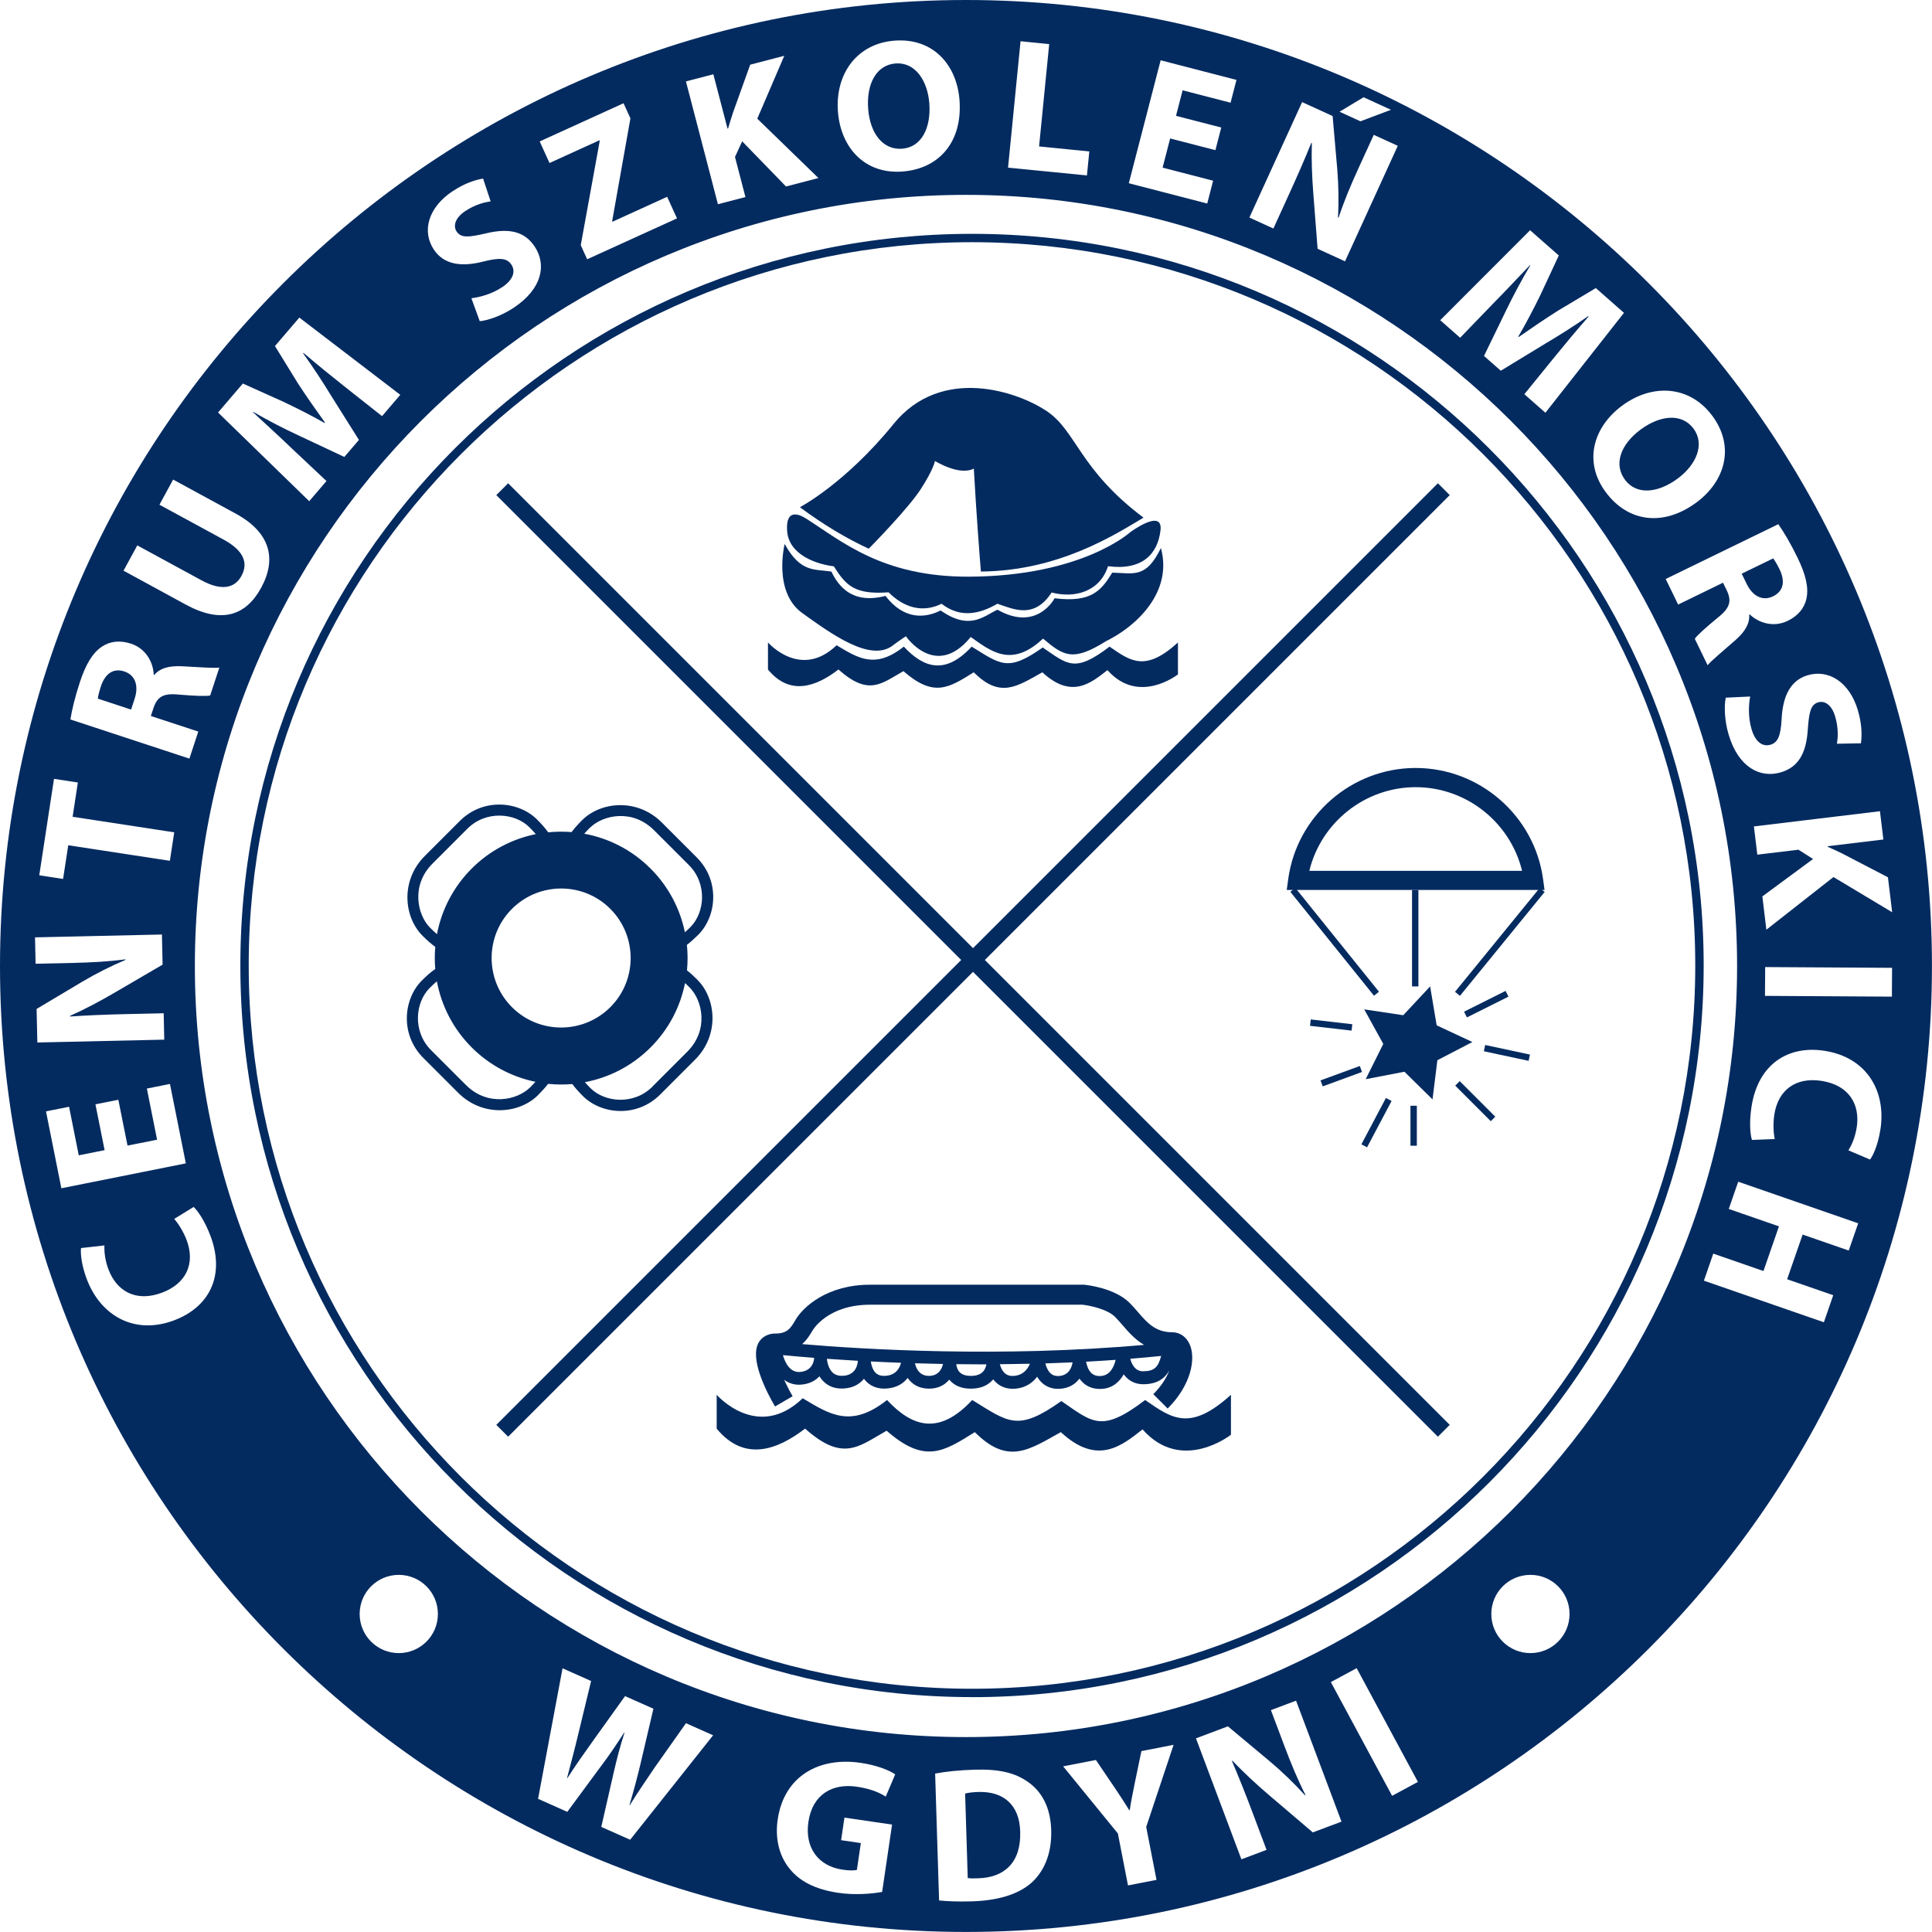 <svg id="Warstwa_2" xmlns="http://www.w3.org/2000/svg" viewBox="0 0 406.49 406.49">
    <defs>
        <style>
            .primary { fill: #042b60; }
        </style>
    </defs>

    <g id="Warstwa_1-2">
        <path class="primary"
            d="M204.51,357.07c-84.88,0-153.94-69.06-153.94-153.94S119.63,49.2,204.51,49.2s153.94,69.06,153.94,153.94-69.06,153.94-153.94,153.94ZM204.51,50.96c-83.91,0-152.18,68.27-152.18,152.17s68.27,152.18,152.18,152.18,152.17-68.27,152.17-152.18S288.42,50.96,204.51,50.96Z" />
        <polygon class="primary"
            points="305.02 104.17 302.53 101.68 204.72 199.49 106.91 101.68 104.42 104.17 202.23 201.98 104.42 299.79 106.91 302.28 204.72 204.48 302.53 302.28 305.02 299.79 207.21 201.98 305.02 104.17" />
        <path class="primary"
            d="M240.6,108.91c-5.89,3.5-17.77,11.22-34.22,11.34-.19-2.24-.97-12.21-1.49-21.66-3.06,1.6-8.17-1.6-8.17-1.6,0,0-.29,1.75-3.03,5.98-2.62,4.03-10.21,11.77-10.91,12.48-4.62-2.14-9.45-4.99-14.48-8.73,0,0,9.57-5.02,19.68-17.49,10.11-12.47,26.32-6.81,32.41-2.62,6.09,4.19,6.79,12.24,20.2,22.3Z" />
        <path class="primary"
            d="M169.57,109.09c-1.03-.66-4.31-2.44-3.96,2.61.35,5.05,6.17,7.01,9.82,7.45,2.55,3.99,4.3,6.01,11.52,5.47,3.28,3.28,7.22,4.37,11.15,2.41,3.94,3.06,7.97,2.19,11.75,0,3.34,1.09,7.68,3.35,11.41-2.37,4.83,1.27,10.12-.14,11.87-5.53,7.14.95,10.48-2.54,11.04-7.59.51-4.66-6.34.41-6.34.41,0,0-10.11,9.29-33.98,9.38-18.16.07-26.68-7.41-34.27-12.24Z" />
        <path class="primary"
            d="M165.09,114.45s-2.51,10.08,3.72,14.55c6.23,4.47,14.09,10.15,18.8,6.98,1.65-1.26,2.99-2.11,2.99-2.11,0,0,6.29,9.18,13.64.15,4.22,2.97,8.55,6.61,15.21.34,4.39,3.7,6.29,4.9,13.28.53,6.27-3.06,14.08-10.26,11.52-19.59-3.11,6.43-5.66,5.31-10.23,5.18-2.33,3.79-4.43,6.37-12.13,5.39,0,0-3.68,7.16-12.03,2.41-3,1.42-5.84,4.42-11.96.16-3.23,1.64-7.71,2.03-11.59-3.06-3.5.88-8.39,1.16-11.39-5.12-3.58-.56-6.48.27-9.82-5.8Z" />
        <path class="primary"
            d="M161.59,135.18s6.85,7.87,14.43.58c4.51,2.7,8.09,5.08,14.14.29,4.23,4.53,8.75,5.98,14.28,0,6.12,3.76,7.6,5.38,14.95.18,5.31,3.65,6.77,5.36,14.06-.18,4.42,3.06,7.5,5.39,14.39-.87v6.71s-8.27,6.54-14.83-.9c-3.5,2.75-7.58,6.14-13.7.46-5.39,3.01-8.89,5.54-14.43,0-5.25,3.27-8.38,5.37-14.8-.24-4.66,2.62-7.29,5.32-13.67-.35-4.56,3.51-10.14,5.7-14.83.01v-5.68Z" />
        <polygon class="primary"
            points="300.9 207.54 302.27 215.73 309.79 219.24 302.42 223.07 301.4 231.31 295.49 225.49 287.34 227.06 291.04 219.64 287.03 212.37 295.24 213.6 300.9 207.54" />
        <rect class="primary" x="279.41" y="211.27" width="1.35" height="8.8"
            transform="translate(33.73 469.19) rotate(-83.42)" />
        <rect class="primary" x="277.8" y="225.76" width="8.81" height="1.34"
            transform="translate(-60.65 110.83) rotate(-20.11)" />
        <rect class="primary" x="284.09" y="235.51" width="11.03" height="1.35"
            transform="translate(-54.61 381.69) rotate(-62.11)" />
        <rect class="primary" x="296.76" y="232.65" width="1.34" height="8.41" />
        <rect class="primary" x="309.72" y="226.39" width="1.34" height="10.58"
            transform="translate(-72.91 287.34) rotate(-45)" />
        <rect class="primary" x="316.4" y="216.74" width="1.35" height="9.63"
            transform="translate(34 485.17) rotate(-77.91)" />
        <rect class="primary" x="307.81" y="210.63" width="9.77" height="1.35"
            transform="translate(-61.48 162.15) rotate(-26.57)" />
        <rect class="primary" x="280.14" y="184.15" width="1.34" height="28.06"
            transform="translate(-62.2 219.9) rotate(-38.84)" />
        <rect class="primary" x="297.09" y="187.25" width="1.34" height="20.29" />
        <rect class="primary" x="301.46" y="197.51" width="28.2" height="1.34"
            transform="translate(-37.44 317.52) rotate(-50.81)" />
        <path class="primary"
            d="M324.98,187.25h-54.25l.31-2.29c1.82-13.33,13.35-23.38,26.81-23.38s24.99,10.05,26.81,23.38l.31,2.29ZM275.48,183.22h44.76c-2.47-10.18-11.71-17.6-22.38-17.6s-19.91,7.42-22.38,17.6Z" />
        <path class="primary"
            d="M146.73,206.14c-.8-.8-1.52-1.45-2.19-1.97.17-1.78.17-3.58-.02-5.37.77-.58,1.56-1.3,2.39-2.12,3.86-3.86,4.65-11.32-.33-16.29l-7.33-7.33c-5.17-5.17-12.85-4.42-16.78-.49-.93.93-1.65,1.75-2.21,2.5-1.64-.13-3.28-.12-4.92.05-.57-.81-1.34-1.69-2.34-2.69-3.86-3.86-11.32-4.65-16.29.33l-7.33,7.33c-5.17,5.17-4.42,12.85-.49,16.78,1,1,1.88,1.77,2.69,2.35-.14,1.55-.14,3.11,0,4.65-.91.62-1.84,1.45-2.83,2.44-3.86,3.86-4.65,11.32.33,16.29l7.33,7.33c5.17,5.17,12.85,4.42,16.78.49.83-.83,1.55-1.62,2.13-2.38,1.69.17,3.4.19,5.09.04.56.76,1.29,1.59,2.22,2.52,3.86,3.86,11.32,4.65,16.29-.33l7.33-7.33c5.17-5.17,4.42-12.85.49-16.78ZM107.72,211.91c-5.71-5.71-5.71-14.99,0-20.69s14.99-5.71,20.69,0,5.71,14.99,0,20.69-14.99,5.71-20.69,0ZM124.09,174.19c2.73-2.73,8.95-4.08,13.52.49l7.33,7.33c3.94,3.94,3.33,10.03.33,13.04-.42.42-.81.79-1.17,1.1-1.01-4.92-3.42-9.6-7.23-13.41-3.95-3.95-8.83-6.39-13.95-7.33.34-.38.72-.79,1.15-1.22ZM90.51,195.22c-2.73-2.73-4.08-8.95.49-13.52l7.33-7.33c3.94-3.94,10.03-3.33,13.04-.33.52.52.97,1.01,1.36,1.46-4.94,1-9.66,3.42-13.48,7.24-3.91,3.91-6.35,8.75-7.31,13.81-.44-.38-.91-.82-1.42-1.33ZM111.55,228.77c-2.73,2.73-8.95,4.08-13.52-.49l-7.33-7.33c-3.94-3.94-3.33-10.03-.33-13.04.58-.58,1.1-1.06,1.55-1.44.95,5.1,3.39,9.97,7.33,13.91,3.81,3.81,8.49,6.21,13.41,7.23-.32.36-.68.74-1.11,1.17ZM137.28,228.62c-3.94,3.94-10.03,3.33-13.04.33-.45-.45-.83-.86-1.18-1.26,5.07-.96,9.91-3.4,13.82-7.31,3.84-3.84,6.26-8.57,7.25-13.54.31.28.63.58.96.92,2.73,2.73,4.08,8.95-.49,13.52l-7.33,7.33Z" />
        <path class="primary"
            d="M240.94,294.56c-9.14,6.95-10.97,4.8-17.63.22-9.22,6.53-11.08,4.49-18.76-.22-6.95,7.5-12.62,5.69-17.92,0-7.59,6.01-12.08,3.02-17.74-.37-9.51,9.14-18.1-.73-18.1-.73v7.13c5.88,7.13,12.88,4.39,18.6-.01,8.01,7.12,11.3,3.73,17.15.44,8.05,7.04,11.98,4.41,18.56.3,6.95,6.95,11.33,3.77,18.1,0,7.68,7.13,12.8,2.87,17.19-.58,8.23,9.33,18.6,1.13,18.6,1.13v-8.41c-8.65,7.86-12.51,4.94-18.05,1.1Z" />
        <path class="primary"
            d="M166.74,293.72c-.64-1.1-1.24-2.28-1.76-3.41.92.68,2.06,1.11,3.47,1.02,1.84-.12,3.11-.84,3.96-1.76.26.43.59.84.99,1.21,1.08,1,2.46,1.45,4.11,1.36,2-.11,3.37-.95,4.27-2.05.17.24.37.47.6.69,1.03,1,2.44,1.47,4.08,1.37,2.17-.13,3.6-1.06,4.51-2.23.85,1.23,2.21,2.19,4.31,2.25,2.11.05,3.52-.78,4.44-1.9.07.08.13.16.21.24,1.02,1.1,2.47,1.66,4.31,1.66h.04c1.88,0,3.37-.57,4.44-1.68.09-.09.17-.18.25-.27.23.3.5.58.81.84,1.05.88,2.43,1.26,3.96,1.11,2.09-.21,3.53-1.26,4.47-2.51.29.48.65.95,1.1,1.35,1,.88,2.29,1.29,3.73,1.19,1.95-.14,3.24-1.03,4.07-2.14.21.29.45.57.72.83.94.88,2.17,1.34,3.56,1.34.09,0,.19,0,.29,0,2.34-.1,3.84-1.46,4.74-3.07.87,1.18,2.18,2.08,4.11,2.08,2.98,0,4.57-1.27,5.48-2.88-.56,1.47-1.59,3.2-3.36,4.97l3.02,3.02c4.97-4.97,5.91-10.42,4.69-13.38-.69-1.67-2.09-2.67-3.74-2.67-3.53,0-5.26-2-7.26-4.31-.54-.63-1.1-1.27-1.7-1.87-3.12-3.12-8.93-3.76-9.58-3.82h-.1s-44.93,0-44.93,0c-9.04,0-14.14,4.7-15.73,7.48-.99,1.74-1.77,2.79-4.15,2.79-2.13,0-3.14,1.19-3.55,1.9-1.98,3.44,1.74,10.55,3.44,13.45l3.69-2.15ZM168.28,288.66c-2.27.15-3.23-2.38-3.55-3.54,1.66.16,3.88.36,6.57.57-.02.47-.28,2.79-3.02,2.97ZM177.36,289.46c-.91.05-1.61-.16-2.15-.65-.96-.88-1.18-2.41-1.23-2.92,1.98.14,4.16.28,6.52.42-.07.98-.53,3.01-3.14,3.16ZM186.3,289.47c-.9.06-1.57-.15-2.06-.62-.65-.63-.92-1.66-1.02-2.4,2.01.1,4.14.2,6.35.28-.26,1.07-1.03,2.61-3.28,2.74ZM195.35,289.48c-1.92-.05-2.6-1.55-2.84-2.65,1.91.06,3.88.11,5.9.15-.23.98-.93,2.55-3.06,2.5ZM204.26,289.48h-.03c-1.06,0-1.84-.27-2.34-.79-.48-.51-.64-1.2-.69-1.67,1.87.02,3.77.04,5.72.04.2,0,.41,0,.62,0-.08.43-.26,1.06-.74,1.56-.55.57-1.4.86-2.53.87ZM213.46,289.48c-.83.08-1.47-.08-1.98-.5-.64-.53-.96-1.37-1.11-1.95,2.07-.02,4.18-.05,6.32-.1-.43,1.05-1.34,2.35-3.23,2.54ZM222.84,289.51c-.72.05-1.3-.12-1.76-.52-.6-.53-.95-1.39-1.14-2.13,1.89-.06,3.8-.13,5.73-.22-.17,1.07-.78,2.71-2.83,2.87ZM231.55,289.52c-.79.03-1.42-.17-1.9-.61-.67-.62-1-1.64-1.14-2.41,2.06-.11,4.14-.24,6.22-.39-.33,1.39-1.14,3.31-3.18,3.4ZM240.52,288.52c-1.71,0-2.42-1.52-2.71-2.64,2.16-.17,4.32-.37,6.49-.59-.6,2.38-1.48,3.22-3.78,3.22ZM171.02,279.84c.03-.05,3.15-5.33,12.02-5.33h44.72c1.43.16,5.18.89,6.87,2.58.48.49.97,1.05,1.48,1.64,1.24,1.44,2.65,3.07,4.6,4.23-30.09,2.7-58.94.95-71.94-.16,1.1-.99,1.77-2.14,2.24-2.96Z" />
        <path class="primary"
            d="M203.24,0C91.17,0,0,91.17,0,203.24s91.17,203.24,203.24,203.24,203.24-91.17,203.24-203.24S315.31,0,203.24,0ZM396.27,176.63l-11.73,1.41v.12c1.11.47,2.13.98,3.14,1.46l9.54,4.96.89,7.36-12.35-7.41-14.12,11.08-.84-7.01,10.67-7.87-3.07-1.95-8.66,1.04-.72-5.94,26.52-3.2.72,5.94ZM390.9,149.47c.85,2.89.87,5.19.64,6.92l-5.05.09c.19-1.17.37-3.21-.37-5.72-.74-2.51-2.24-3.39-3.57-2.99-1.63.48-1.93,2.14-2.2,5.82-.33,5.02-2.06,7.84-5.67,8.91-4.29,1.27-8.92-.96-10.99-7.99-.87-2.93-.96-6.04-.59-7.72l5.13-.24c-.34,1.79-.43,4.42.3,6.89.79,2.66,2.3,3.74,3.98,3.25,1.6-.47,2.15-1.96,2.34-5.36.22-4.69,1.76-8.16,5.48-9.26,4.37-1.29,8.79,1.37,10.58,7.41ZM378.18,117.29c1.73,3.56,2.41,6.32,1.89,8.69-.45,1.98-1.74,3.58-3.95,4.65-3.06,1.49-6.22.34-7.98-1.36l-.11.05c.14,2-1.02,3.71-2.93,5.39-2.34,2.07-5.11,4.34-5.82,5.25l-2.7-5.56c.48-.72,2.17-2.24,4.78-4.4,2.68-2.1,3-3.53,1.96-5.76l-.8-1.64-9.44,4.6-2.62-5.38,23.69-11.53c1.14,1.61,2.62,4.1,4.02,6.99ZM360.26,87.47c4.88,6.59,2.62,13.84-3.31,18.23-7.04,5.21-14.46,4.11-19.11-2.16-4.72-6.37-2.67-13.65,3.44-18.18,6.43-4.77,14.28-4.22,18.97,2.11ZM321.93,48.44l6.04,5.31-3.92,8.42c-1.42,2.87-2.99,5.92-4.61,8.66l.09.08c2.6-1.82,5.62-3.87,8.23-5.52l8-4.78,5.92,5.21-16.53,21.02-4.43-3.9,6.45-7.94c2.03-2.49,4.5-5.48,7.07-8.4l-.09-.08c-2.87,2.01-6.22,4.13-9.06,5.8l-9.32,5.68-3.54-3.11,4.69-9.65c1.41-2.93,3.24-6.38,5.06-9.42l-.06-.05c-2.5,2.6-5.31,5.62-7.66,7.99l-7.05,7.3-4.19-3.69,18.91-18.93ZM286.89,20.46l5.77,2.64-6.42,2.42-4.4-2.01,5.06-3.05ZM273.96,21.48l6.42,2.93.98,11.21c.27,3.22.33,6.91.16,10.14l.11.05c1.11-3.37,2.5-6.7,4.16-10.34l3.25-7.1,5.05,2.31-11.1,24.3-5.77-2.64-.91-11.75c-.26-3.25-.41-7.12-.3-10.51h-.12c-1.32,3.26-2.82,6.72-4.63,10.68l-3.34,7.32-5.05-2.31,11.1-24.3ZM244.19,12.68l15.96,4.13-1.24,4.8-10.09-2.61-1.39,5.37,9.52,2.46-1.23,4.76-9.52-2.46-1.59,6.14,10.63,2.75-1.24,4.8-16.5-4.27,6.7-25.87ZM214.72,8.68l6.03.6-2.13,21.53,10.57,1.05-.5,5.05-16.6-1.64,2.63-26.57ZM188.22,8.55c8.18-.61,13.11,5.18,13.66,12.53.65,8.74-4.25,14.43-12.03,15.01-7.9.59-12.98-5.03-13.55-12.62-.6-7.98,4.05-14.33,11.92-14.92ZM150.09,15.64l2.98,11.42.12-.03c.32-1.15.69-2.23,1.02-3.3l3.63-10.12,7.17-1.87-5.68,13.23,12.87,12.49-6.82,1.78-9.23-9.51-1.51,3.3,2.2,8.43-5.79,1.51-6.73-25.84,5.79-1.51ZM131.2,21.74l1.44,3.17-3.84,21.6.07.14,11.5-5.24,2.07,4.54-18.9,8.6-1.35-2.96,3.99-21.93-.07-.14-10.49,4.78-2.07-4.54,17.63-8.03ZM95.23,40.24c2.5-1.67,4.7-2.38,6.41-2.67l1.59,4.8c-1.18.17-3.17.6-5.35,2.05-2.17,1.45-2.57,3.15-1.8,4.3.95,1.42,2.62,1.2,6.21.37,4.89-1.17,8.1-.36,10.19,2.76,2.49,3.72,1.74,8.8-4.35,12.87-2.54,1.7-5.48,2.71-7.19,2.86l-1.76-4.83c1.81-.21,4.35-.91,6.49-2.34,2.31-1.54,2.88-3.31,1.91-4.76-.92-1.38-2.51-1.47-5.81-.64-4.55,1.18-8.32.75-10.48-2.48-2.53-3.79-1.31-8.8,3.93-12.3ZM51.11,80.7l8.47,3.81c2.89,1.38,5.96,2.91,8.72,4.49l.08-.09c-1.86-2.58-3.95-5.57-5.64-8.16l-4.89-7.94,5.13-5.99,21.24,16.25-3.84,4.49-8.03-6.35c-2.52-2-5.54-4.43-8.49-6.96l-.08.09c2.05,2.85,4.22,6.16,5.93,8.98l5.81,9.24-3.07,3.58-9.71-4.56c-2.95-1.37-6.43-3.15-9.49-4.94l-.05.06c2.64,2.47,5.69,5.23,8.09,7.55l7.4,6.96-3.63,4.24-19.18-18.66,5.23-6.11ZM28.89,114.75l13.51,7.35c4.04,2.2,6.93,1.78,8.4-.93,1.52-2.78.4-5.38-3.74-7.63l-13.51-7.35,2.88-5.29,13.16,7.16c7.24,3.94,8.7,9.47,5.36,15.6-3.22,5.92-8.39,7.62-15.87,3.54l-13.09-7.13,2.9-5.33ZM16.79,143.57c1.24-3.76,2.67-6.21,4.7-7.55,1.7-1.11,3.74-1.35,6.08-.59,3.24,1.07,4.7,4.09,4.77,6.54l.11.04c1.3-1.53,3.31-1.95,5.86-1.83,3.12.15,6.69.45,7.84.28l-1.93,5.87c-.85.18-3.12.1-6.49-.18-3.39-.36-4.61.44-5.42,2.76l-.57,1.73,9.98,3.28-1.87,5.69-25.04-8.24c.31-1.94.98-4.77,1.99-7.82ZM11.37,163.87l5.01.77-1.1,7.21,21.38,3.27-.92,5.99-21.38-3.27-1.09,7.09-5.01-.77,3.1-20.29ZM7.7,212.28l9.66-5.76c2.78-1.65,6.07-3.31,9.05-4.56v-.12c-3.52.47-7.12.67-11.12.76l-7.8.17-.12-5.55,26.7-.6.14,6.34-10.17,5.94c-2.82,1.65-6.22,3.47-9.32,4.85l.04.12c3.52-.24,7.28-.4,11.64-.5l8.04-.18.12,5.55-26.7.6-.16-7.05ZM9.67,233.83l4.86-.97,2.04,10.22,5.44-1.09-1.93-9.64,4.82-.96,1.93,9.64,6.22-1.24-2.15-10.76,4.86-.97,3.34,16.71-26.19,5.24-3.23-16.16ZM36.71,277.77c-8.52,3.23-15.57-1.05-18.44-8.61-1.11-2.93-1.36-5.38-1.22-6.57l4.92-.55c-.05,1.33.11,3.09.87,5.09,1.7,4.48,5.73,6.94,11.29,4.83,5-1.9,7.03-6.06,5.12-11.1-.65-1.7-1.73-3.45-2.6-4.4l4.09-2.52c.91.84,2.35,2.96,3.51,6,3.27,8.64-.41,15.12-7.53,17.82ZM83.9,347.81c-4.55,0-8.23-3.68-8.23-8.23s3.68-8.23,8.23-8.23,8.23,3.68,8.23,8.23-3.68,8.23-8.23,8.23ZM132.59,387.08l-6.08-2.7,2.65-11.62c.64-2.72,1.26-5.22,2.23-8.19l-.07-.03c-1.69,2.6-3.14,4.78-4.85,7.03l-7.11,9.64-6.15-2.74,5.15-27.46,6.01,2.67-2.68,11.08c-.76,3.19-1.67,6.63-2.38,9.32l.07.03c1.6-2.51,3.52-5.23,5.51-8.01l6.62-9.24,5.97,2.65-2.66,11.35c-.74,3.16-1.52,5.99-2.38,8.92l.07.03c1.6-2.6,3.44-5.27,5.27-7.98l6.55-9.27,5.71,2.54-17.46,21.99ZM177.24,393.37c1.4.21,2.54.21,3.05.04l.83-5.63-4.15-.61.7-4.75,10.02,1.47-2.09,14.17c-1.97.36-5.65.72-9.2.19-4.91-.72-8.28-2.48-10.4-5.24-2.13-2.68-2.97-6.39-2.35-10.33,1.36-8.93,8.61-13.08,17.43-11.78,3.47.51,6.04,1.58,7.27,2.42l-1.99,4.68c-1.38-.86-3.14-1.64-6.09-2.08-5.07-.75-9.32,1.56-10.18,7.39-.82,5.55,2.17,9.33,7.16,10.06ZM217,396.14c-2.79,2.47-7.11,3.73-12.43,3.9-3.18.1-5.45-.03-6.99-.19l-.83-26.69c2.25-.43,5.18-.73,8.29-.82,5.16-.16,8.54.66,11.22,2.56,2.89,2.01,4.76,5.3,4.91,10.1.16,5.2-1.62,8.85-4.17,11.15ZM243.35,395.52l-6.02,1.17-2.13-10.93-11.51-14.12,6.89-1.34,3.98,5.88c1.21,1.78,2.04,3.09,3.05,4.71l.08-.02c.27-1.78.6-3.45,1.02-5.5l1.44-6.94,6.77-1.32-5.76,17.28,2.17,11.13ZM276.23,385.55l-9.13-7.78c-2.53-2.15-5.43-4.81-7.8-7.33l-.1.08c1.41,3.3,2.84,6.86,4.4,11.02l2.88,7.67-5.29,1.99-9.56-25.45,6.72-2.53,8.79,7.34c2.52,2.11,5.22,4.72,7.43,7.16l.11-.04c-1.64-3.22-3.05-6.61-4.48-10.43l-2.8-7.44,5.29-1.99,9.56,25.45-6.04,2.27ZM292.9,377.84l-12.89-23.93,5.43-2.93,12.89,23.93-5.43,2.93ZM322,347.81c-4.55,0-8.23-3.68-8.23-8.23s3.68-8.23,8.23-8.23,8.23,3.68,8.23,8.23-3.68,8.23-8.23,8.23ZM203.24,365.48c-89.46,0-162.24-72.78-162.24-162.24S113.78,41,203.24,41s162.24,72.78,162.24,162.24-72.78,162.24-162.24,162.24ZM388.97,263.11l-9.7-3.36-3.26,9.4,9.7,3.36-1.97,5.69-25.24-8.75,1.97-5.69,10.56,3.66,3.26-9.4-10.56-3.66,1.99-5.73,25.24,8.75-1.99,5.73ZM395.63,237.65c-.47,3.09-1.46,5.35-2.17,6.32l-4.55-1.94c.69-1.14,1.42-2.75,1.75-4.86.72-4.74-1.57-8.86-7.44-9.76-5.29-.81-9.1,1.81-9.91,7.14-.27,1.8-.19,3.86.1,5.1l-4.8.19c-.38-1.18-.59-3.74-.1-6.95,1.4-9.12,7.8-12.96,15.32-11.81,9.01,1.38,13.04,8.57,11.81,16.56ZM398.05,209.69l-26.7-.16.04-6.06,26.7.16-.04,6.06Z" />
        <path class="primary"
            d="M26.18,141.28c-2.33-.77-4.02.43-4.93,3.05-.46,1.39-.61,2.22-.67,2.66l7,2.31.74-2.26c.94-2.86.07-5.03-2.15-5.76Z" />
        <path class="primary"
            d="M205.83,377.03c-1.37.04-2.25.19-2.77.33l.55,17.78c.53.1,1.37.08,2.14.05,5.56-.13,9.1-3.31,8.9-9.8-.13-5.65-3.53-8.53-8.81-8.36Z" />
        <path class="primary"
            d="M373.04,125.47c2.21-1.08,2.59-3.11,1.41-5.62-.64-1.32-1.11-2.01-1.37-2.37l-6.63,3.22,1.04,2.14c1.32,2.71,3.45,3.65,5.55,2.63Z" />
        <path class="primary"
            d="M341.88,100.93c2.43,3.28,6.94,2.85,11.11-.25,3.85-2.85,5.8-7.15,3.32-10.5-2.43-3.28-6.96-2.88-11.14.21-4.2,3.11-5.7,7.28-3.29,10.53Z" />
        <path class="primary"
            d="M189.8,31.29c4.07-.3,6.11-4.35,5.73-9.53-.36-4.78-2.96-8.72-7.11-8.41-4.07.31-6.15,4.36-5.76,9.53.39,5.22,3.12,8.71,7.15,8.41Z" />
    </g>
</svg>